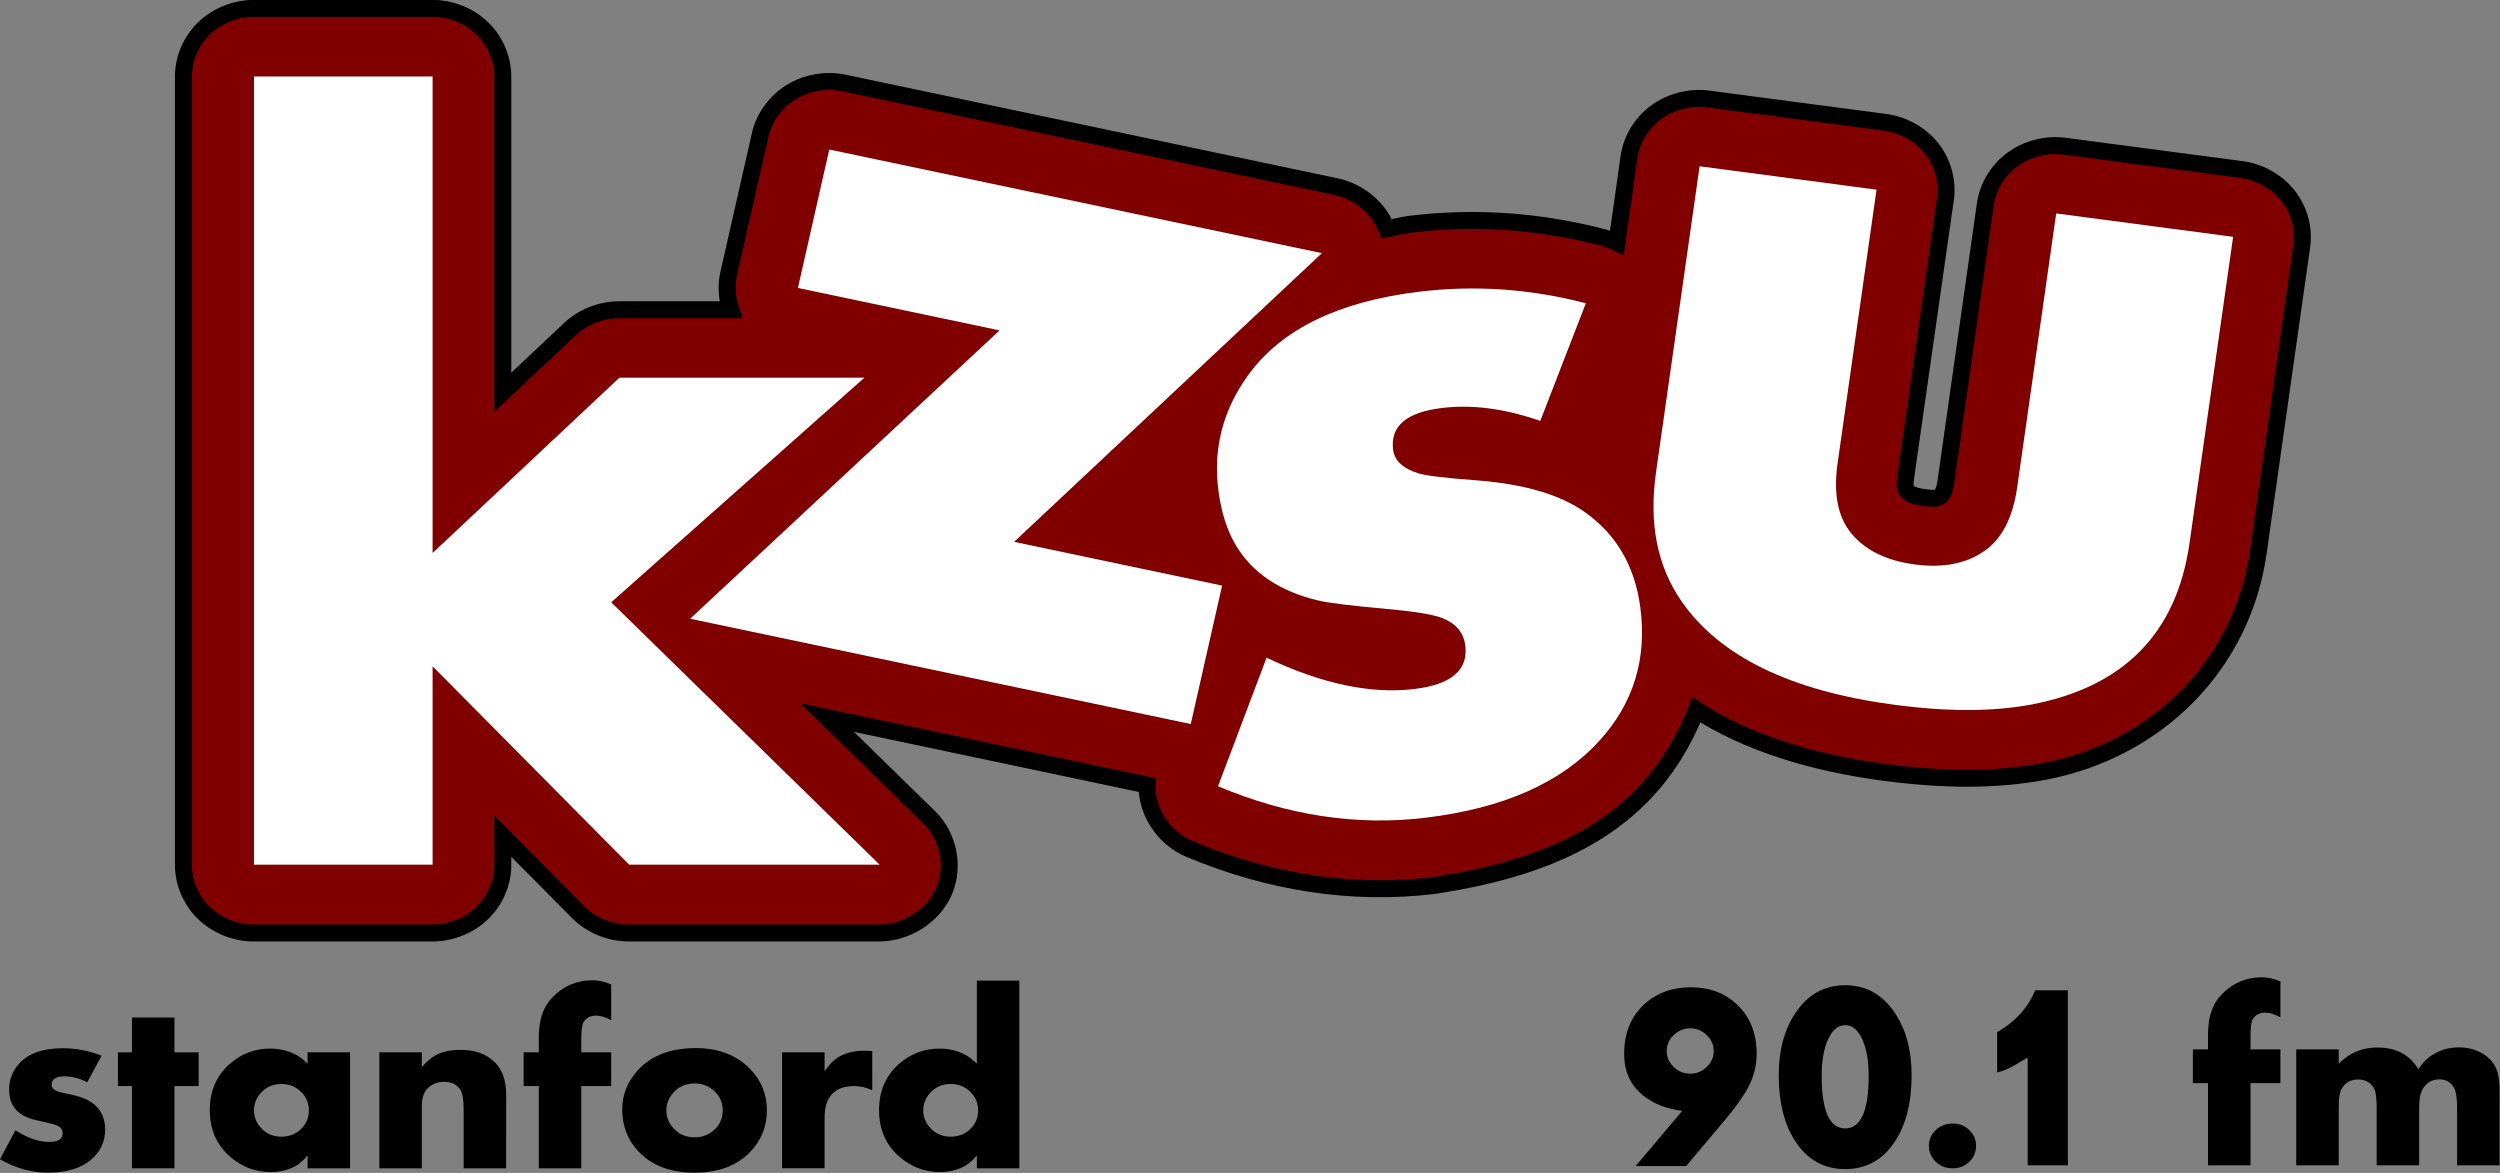 <?xml version="1.0" encoding="UTF-8" standalone="no"?>
<!-- Created with Inkscape (http://www.inkscape.org/) -->

<svg
   xmlns:dc="http://purl.org/dc/elements/1.1/"
   xmlns:cc="http://creativecommons.org/ns#"
   xmlns:rdf="http://www.w3.org/1999/02/22-rdf-syntax-ns#"
   xmlns:svg="http://www.w3.org/2000/svg"
   xmlns="http://www.w3.org/2000/svg"
   xmlns:sodipodi="http://sodipodi.sourceforge.net/DTD/sodipodi-0.dtd"
   xmlns:inkscape="http://www.inkscape.org/namespaces/inkscape"
   width="311.923"
   height="146.344"
   id="svg3116"
   version="1.1"
   inkscape:version="0.48.1 "
   sodipodi:docname="kzsulogo1.svg">
  <rect width="100%" height="100%" fill="#808080" stroke="none"/>
  <defs
     id="defs3118">
    <filter
       inkscape:collect="always"
       id="filter4047"
       color-interpolation-filters="sRGB">
      <feGaussianBlur
         inkscape:collect="always"
         stdDeviation="2.477"
         id="feGaussianBlur4049" />
    </filter>
  </defs>
  <sodipodi:namedview
     id="base"
     pagecolor="#ffffff"
     bordercolor="#666666"
     borderopacity="1.0"
     inkscape:pageopacity="0.0"
     inkscape:pageshadow="2"
     inkscape:zoom="0.3077381"
     inkscape:cx="382.42471"
     inkscape:cy="58.34846"
     inkscape:document-units="px"
     inkscape:current-layer="layer1"
     showgrid="false"
     inkscape:window-width="1366"
     inkscape:window-height="706"
     inkscape:window-x="-8"
     inkscape:window-y="-8"
     inkscape:window-maximized="1"
     fit-margin-top="0"
     fit-margin-left="0"
     fit-margin-right="0"
     fit-margin-bottom="0" />
  <g
     inkscape:label="Layer 1"
     inkscape:groupmode="layer"
     id="layer1"
     transform="translate(-32.065,-193.281)">
    <path
       sodipodi:nodetypes="csccsccscccccsccccccsccccsscsccccccsccscccsccccscccccccscc"
       inkscape:connector-curvature="0"
       id="path7770"
       d="m 63.746,194.33 c -2.302,-2e-4 -4.59,0.914 -6.218,2.484 -1.628,1.57 -2.575,3.777 -2.575,5.998 l 0,98.397 c -2.1e-4,2.221 0.947,4.428 2.575,5.998 1.628,1.57 3.916,2.484 6.218,2.484 l 22.262,0 c 2.302,2.1e-4 4.59,-0.914 6.218,-2.484 1.628,-1.57 2.575,-3.777 2.575,-5.998 l 0,-3.597 9.375,9.459 c 1.637,1.651 3.989,2.62 6.358,2.619 l 31.228,0 c 3.437,-0.007 6.768,-2.152 8.093,-5.211 1.325,-3.059 0.567,-6.853 -1.843,-9.217 l -12.737,-12.453 39.913,8.42 c -0.08,3.337 2.09,6.622 5.258,7.962 9.939,4.182 20.305,5.811 30.516,4.574 15.336,-2.318 27.221,-7.806 32.758,-21.912 6.343,4.09 14.37,6.592 23.469,7.796 7.275,0.963 13.897,1.029 19.978,-0.125 0.007,10e-6 0.014,10e-6 0.021,0 14.224,-2.747 24.667,-13.464 26.637,-27.317 l 5.431,-38.232 c 0.309,-2.199 -0.322,-4.506 -1.714,-6.273 -1.392,-1.766 -3.529,-2.969 -5.808,-3.27 l -22.068,-2.911 c -2.279,-0.298 -4.672,0.31 -6.502,1.653 -1.831,1.343 -3.078,3.404 -3.39,5.602 l -4.849,34.136 c -0.323,2.784 -1.033,2.665 -2.866,2.432 -2.764,-0.367 -2.352,-1.441 -2.134,-3.098 10e-4,-0.011 -0.001,-0.01 0,-0.021 l 4.871,-34.116 c 0.315,-2.202 -0.313,-4.515 -1.705,-6.286 -1.393,-1.771 -3.533,-2.977 -5.816,-3.277 l -22.068,-2.911 c -2.279,-0.298 -4.672,0.31 -6.502,1.653 -1.831,1.343 -3.078,3.404 -3.39,5.602 l -1.509,10.665 c -0.529,-0.261 -1.086,-0.471 -1.659,-0.624 -5.963,-1.56 -12.044,-2.28 -18.125,-2.121 -2.062,0.054 -4.091,0.217 -6.077,0.457 -0.989,0.12 -1.881,0.397 -2.845,0.561 -1.032,-2.612 -3.486,-4.655 -6.314,-5.26 l -61.421,-12.931 c -2.248,-0.47 -4.683,-0.044 -6.618,1.156 -1.935,1.201 -3.345,3.162 -3.834,5.33 l -3.922,17.276 c -0.34,1.496 -0.25,3.081 0.259,4.532 l -13.944,0 c -2.259,0.005 -4.504,0.889 -6.121,2.412 l -8.383,7.879 0,-39.417 c 2.1e-4,-2.221 -0.947,-4.428 -2.575,-5.998 -1.628,-1.57 -3.916,-2.484 -6.218,-2.484 z"
       style="font-size:16.804px;font-style:normal;font-variant:normal;font-weight:bold;font-stretch:normal;line-height:125%;letter-spacing:0px;word-spacing:0px;fill:#800000;fill-opacity:1;stroke:#000000;stroke-width:2.117;stroke-miterlimit:4;font-family:Aharoni;-inkscape-font-specification:Aharoni Bold"
       inkscape:export-filename="C:\Users\mgm1\Documents\kzsulogo.png"
       inkscape:export-xdpi="450"
       inkscape:export-ydpi="450" />
    <g
       id="text7741"
       style="font-size:16.804px;font-style:normal;font-variant:normal;font-weight:bold;font-stretch:normal;line-height:125%;letter-spacing:0px;word-spacing:0px;fill:#ffffff;fill-opacity:1;stroke:none;font-family:Aharoni;-inkscape-font-specification:Aharoni Bold"
       transform="matrix(0.69,0,0,0.665,45.384,195.744)"
       inkscape:export-filename="C:\Users\mgm1\Documents\kzsulogo.png"
       inkscape:export-xdpi="450"
       inkscape:export-ydpi="450">
      <path
         inkscape:connector-curvature="0"
         id="path3218"
         style="font-size:201.654px;fill:#ffffff;font-family:Aharoni;-inkscape-font-specification:Aharoni Bold"
         d="m 139.76,158.533 -45.293,0 -35.545,-37.219 0,37.219 -32.296,0 0,-147.892 32.296,0 0,89.405 33.773,-32.887 44.309,0 -45.786,42.142 z" />
      <path
         inkscape:connector-curvature="0"
         id="path3220"
         style="font-size:201.654px;fill:#ffffff;font-family:Aharoni;-inkscape-font-specification:Aharoni Bold"
         d="m 219.731,43.792 -55.661,54.167 37.614,8.209 -5.669,25.974 -90.524,-19.756 55.95,-54.104 -36.46,-7.957 5.669,-25.974 z" />
      <path
         inkscape:connector-curvature="0"
         id="path3222"
         style="font-size:201.654px;fill:#ffffff;font-family:Aharoni;-inkscape-font-specification:Aharoni Bold"
         d="m 277.315,110.307 c 1.211,9.639 -1.251,17.954 -7.385,24.944 -6.883,7.878 -17.359,12.7 -31.427,14.468 -12.44,1.563 -24.959,-0.403 -37.559,-5.899 l 8.778,-24.126 c 9.944,4.903 18.857,6.86 26.738,5.87 6.708,-0.843 9.772,-3.576 9.191,-8.201 -0.303,-2.41 -1.708,-4.119 -4.217,-5.127 -1.604,-0.658 -5.118,-1.242 -10.541,-1.752 -6.091,-0.558 -10.093,-1.08 -12.006,-1.568 -6.832,-1.722 -11.728,-5.142 -14.687,-10.262 -1.606,-2.775 -2.666,-6.215 -3.182,-10.318 -0.998,-7.946 0.833,-15.222 5.494,-21.828 6.011,-8.496 16.279,-13.656 30.803,-15.481 10.095,-1.268 20.143,-0.546 30.143,2.167 l -8.242,22.074 c -6.377,-2.308 -12.3,-3.119 -17.771,-2.431 -6.448,0.81 -9.394,3.43 -8.837,7.859 0.254,2.019 1.761,3.484 4.522,4.394 1.246,0.439 4.808,0.884 10.687,1.337 8.623,0.703 15.162,2.726 19.618,6.069 5.621,4.19 8.914,10.127 9.879,17.812 z" />
      <path
         inkscape:connector-curvature="0"
         id="path3224"
         style="font-size:201.654px;fill:#ffffff;font-family:Aharoni;-inkscape-font-specification:Aharoni Bold"
         d="m 376.619,98.187 c -2.311,16.844 -11.813,26.936 -28.504,30.278 -6.946,1.366 -15.199,1.393 -24.758,0.081 -18.795,-2.579 -31.655,-9.048 -38.583,-19.407 -4.4,-6.567 -5.944,-14.63 -4.632,-24.19 l 7.884,-57.457 31.996,4.39 -7.04,51.311 c -0.776,5.658 0.018,10.007 2.384,13.049 2.534,3.263 6.402,5.251 11.605,5.965 5.138,0.705 9.366,-0.173 12.685,-2.632 3.097,-2.292 5.034,-6.266 5.81,-11.924 l 7.04,-51.311 31.996,4.39 z" />
    </g>
    <g
       transform="matrix(1.018,0,0,0.982,0,160)"
       style="font-size:8.128px;font-style:normal;font-variant:normal;font-weight:bold;font-stretch:normal;line-height:125%;letter-spacing:0px;word-spacing:0px;fill:#000000;fill-opacity:1;stroke:none;font-family:Aharoni;-inkscape-font-specification:Aharoni Bold"
       id="text7741-1"
       inkscape:export-filename="C:\Users\mgm1\Documents\kzsulogo.png"
       inkscape:export-xdpi="450"
       inkscape:export-ydpi="450">
      <path
         d="m 44.384,177.362 c -1.4e-5,1.566 -0.561,2.847 -1.683,3.842 -1.259,1.122 -3.032,1.683 -5.318,1.683 -2.021,0 -3.985,-0.566 -5.89,-1.699 l 1.889,-3.683 c 1.492,0.984 2.879,1.476 4.159,1.476 1.09,0 1.635,-0.376 1.635,-1.127 -9e-6,-0.392 -0.191,-0.693 -0.572,-0.905 -0.243,-0.138 -0.794,-0.302 -1.651,-0.492 -0.963,-0.212 -1.593,-0.376 -1.889,-0.492 -1.058,-0.413 -1.773,-1.058 -2.143,-1.937 -0.201,-0.476 -0.302,-1.048 -0.302,-1.715 -2e-6,-1.291 0.439,-2.418 1.318,-3.381 1.132,-1.238 2.879,-1.857 5.239,-1.857 1.64,1e-5 3.233,0.318 4.778,0.953 l -1.762,3.366 c -0.974,-0.497 -1.905,-0.746 -2.794,-0.746 -1.048,1e-5 -1.572,0.36 -1.572,1.08 -7e-6,0.328 0.212,0.593 0.635,0.794 0.19,0.095 0.751,0.238 1.683,0.429 1.365,0.286 2.371,0.741 3.016,1.365 0.815,0.783 1.222,1.799 1.222,3.048 z"
         style="font-size:32.512px;font-family:Aharoni;-inkscape-font-specification:Aharoni Bold"
         id="path4210"
         inkscape:connector-curvature="0" />
      <path
         d="m 55.846,171.885 -2.969,0 0,10.446 -5.207,0 0,-10.446 -1.715,0 0,-4.286 1.715,0 0,-4.429 5.207,0 0,4.429 2.969,0 z"
         style="font-size:32.512px;font-family:Aharoni;-inkscape-font-specification:Aharoni Bold"
         id="path4212"
         inkscape:connector-curvature="0" />
      <path
         d="m 74.404,182.331 -5.207,0 0,-1.635 c -0.497,0.624 -1,1.08 -1.508,1.365 -0.889,0.497 -1.9,0.746 -3.032,0.746 -1.831,0 -3.461,-0.63 -4.89,-1.889 -1.704,-1.503 -2.556,-3.493 -2.556,-5.969 -1e-6,-2.519 0.873,-4.53 2.619,-6.033 1.386,-1.196 2.979,-1.794 4.778,-1.794 1.048,2e-5 2.032,0.222 2.953,0.667 0.529,0.254 1.074,0.672 1.635,1.254 l 0,-1.445 5.207,0 z m -5.048,-7.366 c -1.3e-5,-0.931 -0.328,-1.722 -0.984,-2.373 -0.656,-0.651 -1.45,-0.976 -2.381,-0.976 -1.037,1e-5 -1.889,0.392 -2.556,1.175 -0.54,0.635 -0.81,1.36 -0.81,2.175 -7e-6,0.815 0.27,1.54 0.81,2.175 0.656,0.783 1.508,1.175 2.556,1.175 0.942,0 1.738,-0.323 2.389,-0.968 0.651,-0.646 0.976,-1.439 0.976,-2.381 z"
         style="font-size:32.512px;font-family:Aharoni;-inkscape-font-specification:Aharoni Bold"
         id="path4214"
         inkscape:connector-curvature="0" />
      <path
         d="m 93.534,182.331 -5.207,0 0,-7.461 c -1.2e-5,-1.302 -0.148,-2.164 -0.445,-2.588 -0.434,-0.624 -1.085,-0.937 -1.953,-0.937 -0.794,1e-5 -1.461,0.27 -2,0.81 -0.487,0.487 -0.73,1.249 -0.73,2.286 l 0,7.89 -5.207,0 0,-14.732 5.207,0 0,1.857 c 0.603,-0.699 1.159,-1.191 1.667,-1.476 0.826,-0.466 1.857,-0.698 3.096,-0.699 1.588,2e-5 2.879,0.429 3.874,1.286 1.132,0.974 1.699,2.434 1.699,4.382 z"
         style="font-size:32.512px;font-family:Aharoni;-inkscape-font-specification:Aharoni Bold"
         id="path4216"
         inkscape:connector-curvature="0" />
      <path
         d="m 106.409,171.885 -3.667,0 0,10.446 -5.207,0 0,-10.446 -1.857,0 0,-4.286 1.857,0 0,-1.953 c -2e-6,-2.17 0.55,-3.842 1.651,-5.017 1.365,-1.46 3.006,-2.191 4.921,-2.191 0.762,2e-5 1.529,0.18 2.302,0.54 l 0,4.54 c -0.709,-0.392 -1.318,-0.587 -1.826,-0.587 -0.709,2e-5 -1.228,0.27 -1.556,0.81 -0.191,0.307 -0.286,1.064 -0.286,2.27 l 0,1.588 3.667,0 z"
         style="font-size:32.512px;font-family:Aharoni;-inkscape-font-specification:Aharoni Bold"
         id="path4218"
         inkscape:connector-curvature="0" />
      <path
         d="m 125.491,174.964 c -2e-5,2.043 -0.672,3.794 -2.016,5.255 -1.63,1.778 -3.911,2.667 -6.842,2.667 -2.942,0 -5.228,-0.889 -6.858,-2.667 -1.344,-1.461 -2.016,-3.254 -2.016,-5.382 0,-1.916 0.677,-3.614 2.032,-5.096 1.64,-1.789 3.974,-2.683 7.001,-2.683 2.783,2e-5 5.006,0.894 6.668,2.683 1.355,1.461 2.032,3.202 2.032,5.223 z m -5.413,0 c -2e-5,-0.953 -0.336,-1.759 -1.008,-2.421 -0.672,-0.661 -1.484,-0.992 -2.437,-0.992 -1.08,1e-5 -1.958,0.402 -2.635,1.207 -0.55,0.646 -0.826,1.381 -0.826,2.207 -1e-5,0.836 0.275,1.577 0.826,2.223 0.677,0.804 1.556,1.207 2.635,1.207 0.963,0 1.778,-0.331 2.445,-0.992 0.667,-0.661 1,-1.474 1,-2.437 z"
         style="font-size:32.512px;font-family:Aharoni;-inkscape-font-specification:Aharoni Bold"
         id="path4220"
         inkscape:connector-curvature="0" />
      <path
         d="m 138.405,172.409 c -0.73,-0.349 -1.471,-0.524 -2.223,-0.524 -1.715,1e-5 -2.826,0.699 -3.334,2.096 -0.191,0.508 -0.286,1.191 -0.286,2.048 l 0,6.302 -5.207,0 0,-14.732 5.207,0 0,2.413 c 0.55,-0.857 1.143,-1.476 1.778,-1.857 0.857,-0.508 1.873,-0.762 3.048,-0.762 0.275,2e-5 0.614,0.016 1.016,0.048 z"
         style="font-size:32.512px;font-family:Aharoni;-inkscape-font-specification:Aharoni Bold"
         id="path4222"
         inkscape:connector-curvature="0" />
      <path
         d="m 156.432,182.331 -5.207,0 0,-1.635 c -0.497,0.624 -1,1.08 -1.508,1.365 -0.889,0.497 -1.9,0.746 -3.032,0.746 -1.831,0 -3.461,-0.63 -4.89,-1.889 -1.704,-1.503 -2.556,-3.493 -2.556,-5.969 0,-2.519 0.873,-4.53 2.619,-6.033 1.386,-1.196 2.979,-1.794 4.778,-1.794 1.048,2e-5 2.032,0.222 2.953,0.667 0.529,0.254 1.074,0.672 1.635,1.254 l 0,-10.557 5.207,0 z m -5.048,-7.366 c -2e-5,-0.931 -0.328,-1.722 -0.984,-2.373 -0.656,-0.651 -1.45,-0.976 -2.381,-0.976 -1.037,1e-5 -1.889,0.392 -2.556,1.175 -0.54,0.635 -0.81,1.36 -0.81,2.175 0,0.815 0.27,1.54 0.81,2.175 0.656,0.783 1.508,1.175 2.556,1.175 0.942,0 1.738,-0.323 2.389,-0.968 0.651,-0.646 0.976,-1.439 0.976,-2.381 z"
         style="font-size:32.512px;font-family:Aharoni;-inkscape-font-specification:Aharoni Bold"
         id="path4224"
         inkscape:connector-curvature="0" />
    </g>
    <g
       transform="matrix(1.018,0,0,0.982,0,160)"
       style="font-size:8.128px;font-style:normal;font-variant:normal;font-weight:bold;font-stretch:normal;text-align:end;line-height:125%;letter-spacing:0px;word-spacing:0px;text-anchor:end;fill:#000000;fill-opacity:1;stroke:none;font-family:Aharoni;-inkscape-font-specification:Aharoni Bold"
       id="text7899"
       inkscape:export-filename="C:\Users\mgm1\Documents\kzsulogo.png"
       inkscape:export-xdpi="450"
       inkscape:export-ydpi="450">
      <path
         d="m 246.8,167.763 c -2e-5,1.445 -0.325,2.834 -0.976,4.167 -0.572,1.159 -1.58,2.627 -3.024,4.405 l -4.644,5.715 -6.191,0 5.715,-7.025 c -1.984,-0.254 -3.604,-0.921 -4.858,-2 -1.508,-1.286 -2.262,-3.024 -2.262,-5.215 0,-2.619 0.802,-4.707 2.405,-6.263 1.524,-1.476 3.453,-2.215 5.787,-2.215 2.286,2e-5 4.183,0.746 5.691,2.238 1.572,1.572 2.357,3.635 2.357,6.191 z m -5.263,-0.333 c -1e-5,-0.778 -0.286,-1.453 -0.857,-2.024 -0.572,-0.571 -1.246,-0.857 -2.024,-0.857 -0.778,2e-5 -1.453,0.286 -2.024,0.857 -0.572,0.572 -0.857,1.246 -0.857,2.024 -1e-5,0.778 0.286,1.453 0.857,2.024 0.572,0.572 1.246,0.857 2.024,0.857 0.778,2e-5 1.453,-0.286 2.024,-0.857 0.572,-0.571 0.857,-1.246 0.857,-2.024 z"
         style="font-size:48.769px"
         id="path4227"
         inkscape:connector-curvature="0" />
      <path
         d="m 265.793,170.502 c -2e-5,3.508 -0.699,6.342 -2.096,8.501 -1.476,2.286 -3.493,3.429 -6.048,3.429 -2.556,0 -4.572,-1.143 -6.048,-3.429 -1.397,-2.159 -2.096,-4.993 -2.096,-8.501 0,-3.191 0.699,-5.85 2.096,-7.977 1.508,-2.302 3.524,-3.453 6.048,-3.453 2.524,2e-5 4.54,1.151 6.048,3.453 1.397,2.127 2.096,4.786 2.096,7.977 z m -5.263,0.048 c -10e-6,-1.81 -0.246,-3.31 -0.738,-4.501 -0.54,-1.27 -1.254,-1.905 -2.143,-1.905 -0.889,2e-5 -1.603,0.635 -2.143,1.905 -0.492,1.191 -0.738,2.691 -0.738,4.501 -1e-5,4.477 0.96,6.715 2.881,6.715 1.921,0 2.881,-2.238 2.881,-6.715 z"
         style="font-size:48.769px"
         id="path4229"
         inkscape:connector-curvature="0" />
      <path
         d="m 273.695,179.479 c 0,0.794 -0.278,1.468 -0.833,2.024 -0.556,0.556 -1.23,0.833 -2.024,0.833 -0.826,0 -1.52,-0.278 -2.084,-0.833 -0.564,-0.556 -0.845,-1.23 -0.845,-2.024 -1e-5,-0.794 0.282,-1.464 0.845,-2.012 0.564,-0.548 1.258,-0.822 2.084,-0.822 0.794,0 1.468,0.274 2.024,0.822 0.556,0.548 0.833,1.218 0.833,2.012 z"
         style="font-size:48.769px"
         id="path4231"
         inkscape:connector-curvature="0" />
      <path
         d="m 284.943,181.956 -4.929,0 0,-13.692 -1.81,1.095 c -0.73,0.413 -1.373,0.675 -1.929,0.786 l 0,-5.12 c 2.207,-1.302 3.762,-3.072 4.667,-5.31 l 4.001,0 z"
         style="font-size:48.769px"
         id="path4233"
         inkscape:connector-curvature="0" />
      <path
         d="m 310.994,171.51 -3.667,0 0,10.446 -5.207,0 0,-10.446 -1.857,0 0,-4.286 1.857,0 0,-1.953 c 0,-2.17 0.55,-3.842 1.651,-5.017 1.365,-1.46 3.006,-2.191 4.921,-2.191 0.762,3e-5 1.529,0.18 2.302,0.54 l 0,4.54 c -0.709,-0.392 -1.318,-0.587 -1.826,-0.587 -0.709,2e-5 -1.228,0.27 -1.556,0.81 -0.191,0.307 -0.286,1.064 -0.286,2.27 l 0,1.588 3.667,0 z"
         style="font-size:32.512px;font-family:Aharoni;-inkscape-font-specification:Aharoni Bold"
         id="path4235"
         inkscape:connector-curvature="0" />
      <path
         d="m 337.855,181.956 -5.207,0 0,-7.287 c -2e-5,-1.27 -0.132,-2.138 -0.397,-2.604 -0.392,-0.688 -0.979,-1.032 -1.762,-1.032 -0.868,1e-5 -1.535,0.376 -2,1.127 -0.328,0.529 -0.492,1.365 -0.492,2.508 l 0,7.287 -5.207,0 0,-7.287 c -2e-5,-1.27 -0.106,-2.096 -0.318,-2.477 -0.423,-0.762 -1.074,-1.143 -1.953,-1.143 -0.815,1e-5 -1.45,0.328 -1.905,0.984 -0.169,0.233 -0.291,0.553 -0.365,0.96 -0.074,0.407 -0.111,0.966 -0.111,1.675 l 0,7.287 -5.207,0 0,-14.732 5.207,0 0,1.81 c 0.614,-0.593 1.175,-1.027 1.683,-1.302 0.921,-0.497 1.947,-0.746 3.08,-0.746 1.45,1e-5 2.656,0.376 3.62,1.127 0.487,0.381 0.953,0.921 1.397,1.619 0.402,-0.656 0.852,-1.175 1.349,-1.556 1.048,-0.804 2.244,-1.206 3.588,-1.207 1.101,2e-5 2.08,0.265 2.937,0.794 0.921,0.582 1.524,1.371 1.81,2.365 0.169,0.603 0.254,1.355 0.254,2.254 z"
         style="font-size:32.512px;font-family:Aharoni;-inkscape-font-specification:Aharoni Bold"
         id="path4237"
         inkscape:connector-curvature="0" />
    </g>
  </g>
</svg>
